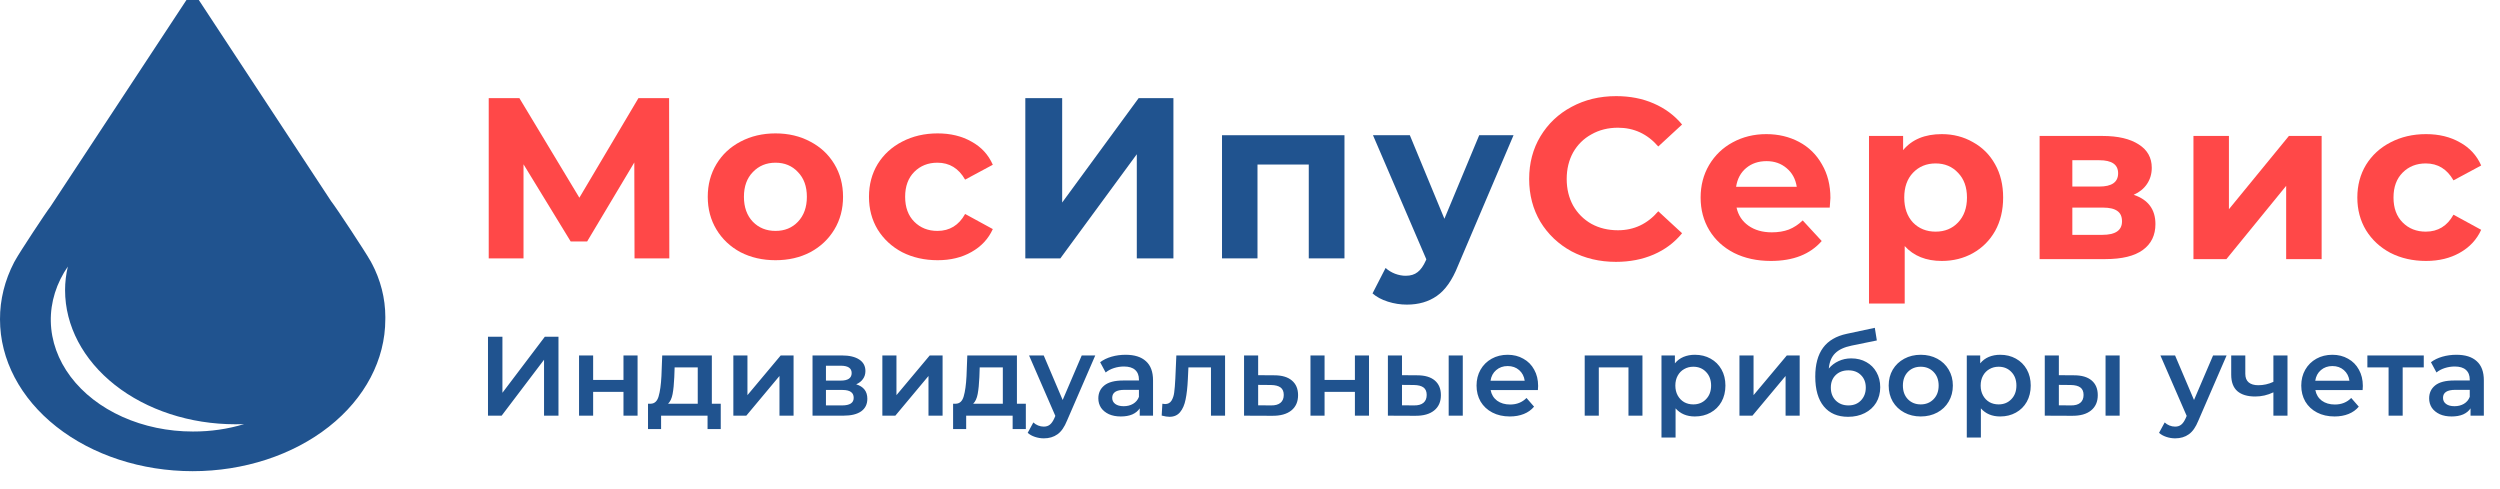 <?xml version="1.0" encoding="UTF-8"?> <svg xmlns="http://www.w3.org/2000/svg" width="266" height="52" viewBox="0 0 266 52" fill="none"> <g clip-path="url(#clip0_402_233)"> <path d="M39.599 28.112C39.52 27.937 39.427 27.767 39.318 27.603L39.332 27.626C38.937 26.9 35.763 22.067 35.233 21.409L20.496 -1L5.383 21.959C4.869 22.619 2.052 26.902 1.663 27.626L1.509 27.895C0.504 29.825 -0.009 31.893 0 33.98C0 38.264 2.16 42.373 6.004 45.402C9.848 48.431 15.062 50.133 20.499 50.133C25.935 50.133 31.149 48.431 34.993 45.402C38.838 42.373 40.997 38.264 40.997 33.98V33.967L41 33.752C41 31.717 40.486 29.776 39.554 28.008L39.599 28.108V28.112ZM20.507 45.913C17.885 45.913 15.307 45.375 13.029 44.352C10.751 43.33 8.849 41.857 7.513 40.079C6.176 38.301 5.45 36.279 5.406 34.213C5.362 32.147 6.002 30.107 7.262 28.295L7.221 28.357C7.023 29.187 6.924 30.029 6.924 30.873V30.875C6.927 34.658 8.835 38.285 12.229 40.961C15.624 43.635 20.227 45.139 25.027 45.141C25.333 45.141 25.66 45.141 25.963 45.129C24.235 45.652 22.398 45.918 20.547 45.913H20.485H20.488H20.507Z" fill="#20538F"></path> </g> <path d="M67.514 27.491L67.49 17.286L62.473 25.689H60.719L55.702 17.481V27.491H52V10.443H55.264L61.645 21.037L67.928 10.443H71.192L71.216 27.491H67.514Z" fill="#FF4848"></path> <path d="M82.515 27.686C81.135 27.686 79.892 27.402 78.788 26.834C77.7 26.249 76.848 25.445 76.231 24.422C75.614 23.4 75.305 22.239 75.305 20.94C75.305 19.641 75.614 18.48 76.231 17.457C76.848 16.434 77.7 15.638 78.788 15.07C79.892 14.486 81.135 14.193 82.515 14.193C83.895 14.193 85.129 14.486 86.217 15.07C87.305 15.638 88.157 16.434 88.774 17.457C89.391 18.48 89.7 19.641 89.7 20.94C89.7 22.239 89.391 23.4 88.774 24.422C88.157 25.445 87.305 26.249 86.217 26.834C85.129 27.402 83.895 27.686 82.515 27.686ZM82.515 24.569C83.489 24.569 84.284 24.244 84.901 23.594C85.535 22.929 85.851 22.044 85.851 20.94C85.851 19.836 85.535 18.959 84.901 18.309C84.284 17.644 83.489 17.311 82.515 17.311C81.54 17.311 80.737 17.644 80.103 18.309C79.47 18.959 79.154 19.836 79.154 20.94C79.154 22.044 79.47 22.929 80.103 23.594C80.737 24.244 81.54 24.569 82.515 24.569Z" fill="#FF4848"></path> <path d="M99.766 27.686C98.369 27.686 97.111 27.402 95.99 26.834C94.886 26.249 94.018 25.445 93.384 24.422C92.767 23.4 92.459 22.239 92.459 20.94C92.459 19.641 92.767 18.48 93.384 17.457C94.018 16.434 94.886 15.638 95.99 15.07C97.111 14.486 98.369 14.193 99.766 14.193C101.146 14.193 102.347 14.486 103.37 15.07C104.409 15.638 105.164 16.458 105.635 17.53L102.688 19.113C102.006 17.912 101.024 17.311 99.741 17.311C98.751 17.311 97.931 17.636 97.281 18.285C96.632 18.934 96.307 19.819 96.307 20.94C96.307 22.06 96.632 22.945 97.281 23.594C97.931 24.244 98.751 24.569 99.741 24.569C101.04 24.569 102.022 23.968 102.688 22.766L105.635 24.374C105.164 25.413 104.409 26.225 103.37 26.809C102.347 27.394 101.146 27.686 99.766 27.686Z" fill="#FF4848"></path> <path d="M109.094 10.443H113.015V21.549L121.15 10.443H124.852V27.491H120.955V16.41L112.82 27.491H109.094V10.443Z" fill="#20538F"></path> <path d="M143.052 14.388V27.491H139.253V17.506H133.797V27.491H130.022V14.388H143.052Z" fill="#20538F"></path> <path d="M161.04 14.388L155.122 28.295C154.521 29.805 153.774 30.869 152.881 31.486C152.005 32.103 150.941 32.411 149.691 32.411C149.009 32.411 148.335 32.306 147.669 32.095C147.004 31.884 146.46 31.591 146.037 31.218L147.426 28.514C147.718 28.774 148.051 28.977 148.424 29.123C148.814 29.269 149.196 29.342 149.569 29.342C150.089 29.342 150.511 29.212 150.835 28.953C151.16 28.709 151.452 28.295 151.712 27.711L151.761 27.589L146.086 14.388H150.007L153.685 23.278L157.387 14.388H161.04Z" fill="#20538F"></path> <path d="M171.934 27.862C170.196 27.862 168.621 27.488 167.209 26.741C165.812 25.978 164.708 24.931 163.897 23.599C163.101 22.252 162.703 20.734 162.703 19.045C162.703 17.356 163.101 15.846 163.897 14.515C164.708 13.167 165.812 12.12 167.209 11.373C168.621 10.61 170.205 10.228 171.958 10.228C173.436 10.228 174.767 10.488 175.952 11.008C177.154 11.527 178.161 12.274 178.973 13.248L176.44 15.586C175.287 14.255 173.858 13.589 172.153 13.589C171.098 13.589 170.156 13.825 169.328 14.296C168.5 14.75 167.85 15.392 167.379 16.22C166.925 17.048 166.697 17.989 166.697 19.045C166.697 20.1 166.925 21.042 167.379 21.87C167.85 22.698 168.5 23.348 169.328 23.819C170.156 24.273 171.098 24.5 172.153 24.5C173.858 24.5 175.287 23.827 176.44 22.479L178.973 24.817C178.161 25.808 177.154 26.563 175.952 27.082C174.751 27.602 173.411 27.862 171.934 27.862Z" fill="#FF4848"></path> <path d="M194.756 21.066C194.756 21.115 194.731 21.456 194.683 22.089H184.77C184.948 22.901 185.371 23.543 186.036 24.013C186.702 24.484 187.53 24.72 188.521 24.72C189.203 24.72 189.803 24.622 190.323 24.427C190.859 24.216 191.354 23.892 191.809 23.453L193.83 25.645C192.596 27.058 190.794 27.764 188.423 27.764C186.946 27.764 185.639 27.48 184.502 26.912C183.365 26.327 182.489 25.523 181.872 24.5C181.255 23.478 180.946 22.317 180.946 21.018C180.946 19.735 181.246 18.582 181.847 17.559C182.464 16.52 183.3 15.716 184.356 15.148C185.427 14.563 186.621 14.271 187.936 14.271C189.219 14.271 190.38 14.547 191.419 15.099C192.458 15.651 193.27 16.447 193.854 17.486C194.455 18.509 194.756 19.703 194.756 21.066ZM187.96 17.145C187.1 17.145 186.377 17.389 185.793 17.876C185.208 18.363 184.851 19.029 184.721 19.873H191.175C191.045 19.045 190.688 18.387 190.104 17.9C189.519 17.397 188.805 17.145 187.96 17.145Z" fill="#FF4848"></path> <path d="M206.606 14.271C207.824 14.271 208.928 14.555 209.919 15.124C210.925 15.676 211.713 16.463 212.281 17.486C212.85 18.493 213.134 19.67 213.134 21.018C213.134 22.365 212.85 23.551 212.281 24.574C211.713 25.58 210.925 26.368 209.919 26.936C208.928 27.488 207.824 27.764 206.606 27.764C204.934 27.764 203.619 27.236 202.661 26.181V32.294H198.861V14.466H202.49V15.976C203.432 14.84 204.804 14.271 206.606 14.271ZM205.949 24.647C206.923 24.647 207.719 24.322 208.336 23.672C208.969 23.007 209.286 22.122 209.286 21.018C209.286 19.914 208.969 19.037 208.336 18.387C207.719 17.722 206.923 17.389 205.949 17.389C204.975 17.389 204.171 17.722 203.538 18.387C202.921 19.037 202.612 19.914 202.612 21.018C202.612 22.122 202.921 23.007 203.538 23.672C204.171 24.322 204.975 24.647 205.949 24.647Z" fill="#FF4848"></path> <path d="M227.024 20.726C228.567 21.245 229.338 22.284 229.338 23.843C229.338 25.028 228.892 25.946 227.999 26.595C227.106 27.245 225.774 27.569 224.004 27.569H217.014V14.466H223.712C225.352 14.466 226.635 14.767 227.56 15.367C228.486 15.952 228.948 16.78 228.948 17.852C228.948 18.501 228.778 19.077 228.437 19.581C228.112 20.068 227.641 20.449 227.024 20.726ZM220.497 19.849H223.371C224.703 19.849 225.368 19.378 225.368 18.436C225.368 17.511 224.703 17.048 223.371 17.048H220.497V19.849ZM223.688 24.988C225.084 24.988 225.782 24.509 225.782 23.551C225.782 23.047 225.62 22.682 225.295 22.455C224.97 22.211 224.459 22.089 223.761 22.089H220.497V24.988H223.688Z" fill="#FF4848"></path> <path d="M233.383 14.466H237.158V22.26L243.539 14.466H247.022V27.569H243.247V19.776L236.89 27.569H233.383V14.466Z" fill="#FF4848"></path> <path d="M258.127 27.764C256.731 27.764 255.472 27.48 254.352 26.912C253.248 26.327 252.379 25.523 251.746 24.5C251.129 23.478 250.82 22.317 250.82 21.018C250.82 19.719 251.129 18.558 251.746 17.535C252.379 16.512 253.248 15.716 254.352 15.148C255.472 14.563 256.731 14.271 258.127 14.271C259.507 14.271 260.709 14.563 261.732 15.148C262.771 15.716 263.526 16.536 263.997 17.608L261.05 19.191C260.368 17.989 259.385 17.389 258.103 17.389C257.112 17.389 256.292 17.713 255.643 18.363C254.993 19.012 254.669 19.897 254.669 21.018C254.669 22.138 254.993 23.023 255.643 23.672C256.292 24.322 257.112 24.647 258.103 24.647C259.402 24.647 260.384 24.046 261.05 22.844L263.997 24.452C263.526 25.491 262.771 26.303 261.732 26.887C260.709 27.472 259.507 27.764 258.127 27.764Z" fill="#FF4848"></path> <path d="M51.922 35.828H53.458V41.792L57.97 35.828H59.422V44.228H57.886V38.276L53.374 44.228H51.922V35.828ZM61.61 37.82H63.11V40.424H66.338V37.82H67.838V44.228H66.338V41.696H63.11V44.228H61.61V37.82ZM76.688 42.956V45.656H75.284V44.228H70.34V45.656H68.948V42.956H69.248C69.656 42.94 69.932 42.68 70.076 42.176C70.228 41.664 70.328 40.944 70.376 40.016L70.46 37.82H75.74V42.956H76.688ZM71.744 40.124C71.712 40.86 71.652 41.46 71.564 41.924C71.476 42.388 71.316 42.732 71.084 42.956H74.24V39.092H71.78L71.744 40.124ZM78.028 37.82H79.528V42.044L83.067 37.82H84.436V44.228H82.936V40.004L79.407 44.228H78.028V37.82ZM91.097 40.892C91.889 41.132 92.285 41.644 92.285 42.428C92.285 43.004 92.069 43.448 91.637 43.76C91.205 44.072 90.565 44.228 89.717 44.228H86.453V37.82H89.585C90.369 37.82 90.981 37.964 91.421 38.252C91.861 38.54 92.081 38.948 92.081 39.476C92.081 39.804 91.993 40.088 91.817 40.328C91.649 40.568 91.409 40.756 91.097 40.892ZM87.881 40.496H89.453C90.229 40.496 90.617 40.228 90.617 39.692C90.617 39.172 90.229 38.912 89.453 38.912H87.881V40.496ZM89.597 43.136C90.421 43.136 90.833 42.868 90.833 42.332C90.833 42.052 90.737 41.844 90.545 41.708C90.353 41.564 90.053 41.492 89.645 41.492H87.881V43.136H89.597ZM93.883 37.82H95.383V42.044L98.923 37.82H100.291V44.228H98.791V40.004L95.263 44.228H93.883V37.82ZM109.149 42.956V45.656H107.745V44.228H102.801V45.656H101.409V42.956H101.709C102.117 42.94 102.393 42.68 102.537 42.176C102.689 41.664 102.789 40.944 102.837 40.016L102.921 37.82H108.201V42.956H109.149ZM104.205 40.124C104.173 40.86 104.113 41.46 104.025 41.924C103.937 42.388 103.777 42.732 103.545 42.956H106.701V39.092H104.241L104.205 40.124ZM116.536 37.82L113.536 44.744C113.256 45.44 112.916 45.928 112.516 46.208C112.116 46.496 111.632 46.64 111.064 46.64C110.744 46.64 110.428 46.588 110.116 46.484C109.804 46.38 109.548 46.236 109.348 46.052L109.948 44.948C110.092 45.084 110.26 45.192 110.452 45.272C110.652 45.352 110.852 45.392 111.052 45.392C111.316 45.392 111.532 45.324 111.7 45.188C111.876 45.052 112.036 44.824 112.18 44.504L112.288 44.252L109.492 37.82H111.052L113.068 42.56L115.096 37.82H116.536ZM119.767 37.748C120.711 37.748 121.431 37.976 121.927 38.432C122.431 38.88 122.683 39.56 122.683 40.472V44.228H121.267V43.448C121.083 43.728 120.819 43.944 120.475 44.096C120.139 44.24 119.731 44.312 119.251 44.312C118.771 44.312 118.351 44.232 117.991 44.072C117.631 43.904 117.351 43.676 117.151 43.388C116.959 43.092 116.863 42.76 116.863 42.392C116.863 41.816 117.075 41.356 117.499 41.012C117.931 40.66 118.607 40.484 119.527 40.484H121.183V40.388C121.183 39.94 121.047 39.596 120.775 39.356C120.511 39.116 120.115 38.996 119.587 38.996C119.227 38.996 118.871 39.052 118.519 39.164C118.175 39.276 117.883 39.432 117.643 39.632L117.055 38.54C117.391 38.284 117.795 38.088 118.267 37.952C118.739 37.816 119.239 37.748 119.767 37.748ZM119.563 43.22C119.939 43.22 120.271 43.136 120.559 42.968C120.855 42.792 121.063 42.544 121.183 42.224V41.48H119.635C118.771 41.48 118.339 41.764 118.339 42.332C118.339 42.604 118.447 42.82 118.663 42.98C118.879 43.14 119.179 43.22 119.563 43.22ZM130.347 37.82V44.228H128.847V39.092H126.447L126.387 40.364C126.347 41.212 126.267 41.924 126.147 42.5C126.035 43.068 125.839 43.52 125.559 43.856C125.287 44.184 124.911 44.348 124.431 44.348C124.207 44.348 123.931 44.304 123.603 44.216L123.675 42.956C123.787 42.98 123.883 42.992 123.963 42.992C124.267 42.992 124.495 42.872 124.647 42.632C124.799 42.384 124.895 42.092 124.935 41.756C124.983 41.412 125.023 40.924 125.055 40.292L125.163 37.82H130.347ZM135.583 39.932C136.399 39.932 137.023 40.116 137.455 40.484C137.895 40.852 138.115 41.372 138.115 42.044C138.115 42.748 137.875 43.292 137.395 43.676C136.915 44.06 136.239 44.248 135.367 44.24L132.367 44.228V37.82H133.867V39.92L135.583 39.932ZM135.235 43.136C135.675 43.144 136.011 43.052 136.243 42.86C136.475 42.668 136.591 42.388 136.591 42.02C136.591 41.66 136.479 41.396 136.255 41.228C136.031 41.06 135.691 40.972 135.235 40.964L133.867 40.952V43.124L135.235 43.136ZM139.434 37.82H140.934V40.424H144.162V37.82H145.662V44.228H144.162V41.696H140.934V44.228H139.434V37.82ZM150.792 39.932C151.608 39.932 152.232 40.116 152.664 40.484C153.096 40.852 153.312 41.372 153.312 42.044C153.312 42.748 153.072 43.292 152.592 43.676C152.12 44.06 151.448 44.248 150.576 44.24L147.672 44.228V37.82H149.172V39.92L150.792 39.932ZM154.14 37.82H155.64V44.228H154.14V37.82ZM150.444 43.136C150.884 43.144 151.22 43.052 151.452 42.86C151.684 42.668 151.8 42.388 151.8 42.02C151.8 41.66 151.688 41.396 151.464 41.228C151.24 41.06 150.9 40.972 150.444 40.964L149.172 40.952V43.124L150.444 43.136ZM163.656 41.06C163.656 41.164 163.648 41.312 163.632 41.504H158.604C158.692 41.976 158.92 42.352 159.288 42.632C159.664 42.904 160.128 43.04 160.68 43.04C161.384 43.04 161.964 42.808 162.42 42.344L163.224 43.268C162.936 43.612 162.572 43.872 162.132 44.048C161.692 44.224 161.196 44.312 160.644 44.312C159.94 44.312 159.32 44.172 158.784 43.892C158.248 43.612 157.832 43.224 157.536 42.728C157.248 42.224 157.104 41.656 157.104 41.024C157.104 40.4 157.244 39.84 157.524 39.344C157.812 38.84 158.208 38.448 158.712 38.168C159.216 37.888 159.784 37.748 160.416 37.748C161.04 37.748 161.596 37.888 162.084 38.168C162.58 38.44 162.964 38.828 163.236 39.332C163.516 39.828 163.656 40.404 163.656 41.06ZM160.416 38.948C159.936 38.948 159.528 39.092 159.192 39.38C158.864 39.66 158.664 40.036 158.592 40.508H162.228C162.164 40.044 161.968 39.668 161.64 39.38C161.312 39.092 160.904 38.948 160.416 38.948ZM174.757 37.82V44.228H173.269V39.092H170.113V44.228H168.613V37.82H174.757ZM180.333 37.748C180.957 37.748 181.513 37.884 182.001 38.156C182.497 38.428 182.885 38.812 183.165 39.308C183.445 39.804 183.585 40.376 183.585 41.024C183.585 41.672 183.445 42.248 183.165 42.752C182.885 43.248 182.497 43.632 182.001 43.904C181.513 44.176 180.957 44.312 180.333 44.312C179.469 44.312 178.785 44.024 178.281 43.448V46.556H176.781V37.82H178.209V38.66C178.457 38.356 178.761 38.128 179.121 37.976C179.489 37.824 179.893 37.748 180.333 37.748ZM180.165 43.028C180.717 43.028 181.169 42.844 181.521 42.476C181.881 42.108 182.061 41.624 182.061 41.024C182.061 40.424 181.881 39.94 181.521 39.572C181.169 39.204 180.717 39.02 180.165 39.02C179.805 39.02 179.481 39.104 179.193 39.272C178.905 39.432 178.677 39.664 178.509 39.968C178.341 40.272 178.257 40.624 178.257 41.024C178.257 41.424 178.341 41.776 178.509 42.08C178.677 42.384 178.905 42.62 179.193 42.788C179.481 42.948 179.805 43.028 180.165 43.028ZM185.078 37.82H186.578V42.044L190.118 37.82H191.486V44.228H189.986V40.004L186.458 44.228H185.078V37.82ZM196.972 38.132C197.58 38.132 198.116 38.264 198.58 38.528C199.044 38.784 199.404 39.144 199.66 39.608C199.924 40.072 200.056 40.604 200.056 41.204C200.056 41.82 199.912 42.368 199.624 42.848C199.336 43.32 198.932 43.688 198.412 43.952C197.892 44.216 197.3 44.348 196.636 44.348C195.524 44.348 194.664 43.98 194.056 43.244C193.448 42.508 193.144 41.448 193.144 40.064C193.144 38.776 193.42 37.756 193.972 37.004C194.524 36.252 195.368 35.756 196.504 35.516L199.48 34.88L199.696 36.224L196.996 36.776C196.22 36.936 195.64 37.208 195.256 37.592C194.872 37.976 194.648 38.516 194.584 39.212C194.872 38.868 195.22 38.604 195.628 38.42C196.036 38.228 196.484 38.132 196.972 38.132ZM196.672 43.136C197.224 43.136 197.668 42.96 198.004 42.608C198.348 42.248 198.52 41.792 198.52 41.24C198.52 40.688 198.348 40.244 198.004 39.908C197.668 39.572 197.224 39.404 196.672 39.404C196.112 39.404 195.66 39.572 195.316 39.908C194.972 40.244 194.8 40.688 194.8 41.24C194.8 41.8 194.972 42.256 195.316 42.608C195.668 42.96 196.12 43.136 196.672 43.136ZM204.364 44.312C203.716 44.312 203.132 44.172 202.612 43.892C202.092 43.612 201.684 43.224 201.388 42.728C201.1 42.224 200.956 41.656 200.956 41.024C200.956 40.392 201.1 39.828 201.388 39.332C201.684 38.836 202.092 38.448 202.612 38.168C203.132 37.888 203.716 37.748 204.364 37.748C205.02 37.748 205.608 37.888 206.128 38.168C206.648 38.448 207.052 38.836 207.34 39.332C207.636 39.828 207.784 40.392 207.784 41.024C207.784 41.656 207.636 42.224 207.34 42.728C207.052 43.224 206.648 43.612 206.128 43.892C205.608 44.172 205.02 44.312 204.364 44.312ZM204.364 43.028C204.916 43.028 205.372 42.844 205.732 42.476C206.092 42.108 206.272 41.624 206.272 41.024C206.272 40.424 206.092 39.94 205.732 39.572C205.372 39.204 204.916 39.02 204.364 39.02C203.812 39.02 203.356 39.204 202.996 39.572C202.644 39.94 202.468 40.424 202.468 41.024C202.468 41.624 202.644 42.108 202.996 42.476C203.356 42.844 203.812 43.028 204.364 43.028ZM212.818 37.748C213.442 37.748 213.998 37.884 214.486 38.156C214.982 38.428 215.37 38.812 215.65 39.308C215.93 39.804 216.07 40.376 216.07 41.024C216.07 41.672 215.93 42.248 215.65 42.752C215.37 43.248 214.982 43.632 214.486 43.904C213.998 44.176 213.442 44.312 212.818 44.312C211.954 44.312 211.27 44.024 210.766 43.448V46.556H209.266V37.82H210.694V38.66C210.942 38.356 211.246 38.128 211.606 37.976C211.974 37.824 212.378 37.748 212.818 37.748ZM212.65 43.028C213.202 43.028 213.654 42.844 214.006 42.476C214.366 42.108 214.546 41.624 214.546 41.024C214.546 40.424 214.366 39.94 214.006 39.572C213.654 39.204 213.202 39.02 212.65 39.02C212.29 39.02 211.966 39.104 211.678 39.272C211.39 39.432 211.162 39.664 210.994 39.968C210.826 40.272 210.742 40.624 210.742 41.024C210.742 41.424 210.826 41.776 210.994 42.08C211.162 42.384 211.39 42.62 211.678 42.788C211.966 42.948 212.29 43.028 212.65 43.028ZM220.683 39.932C221.499 39.932 222.123 40.116 222.555 40.484C222.987 40.852 223.203 41.372 223.203 42.044C223.203 42.748 222.963 43.292 222.483 43.676C222.011 44.06 221.339 44.248 220.467 44.24L217.563 44.228V37.82H219.063V39.92L220.683 39.932ZM224.031 37.82H225.531V44.228H224.031V37.82ZM220.335 43.136C220.775 43.144 221.111 43.052 221.343 42.86C221.575 42.668 221.691 42.388 221.691 42.02C221.691 41.66 221.579 41.396 221.355 41.228C221.131 41.06 220.791 40.972 220.335 40.964L219.063 40.952V43.124L220.335 43.136ZM236.911 37.82L233.911 44.744C233.631 45.44 233.291 45.928 232.891 46.208C232.491 46.496 232.007 46.64 231.439 46.64C231.119 46.64 230.803 46.588 230.491 46.484C230.179 46.38 229.923 46.236 229.723 46.052L230.323 44.948C230.467 45.084 230.635 45.192 230.827 45.272C231.027 45.352 231.227 45.392 231.427 45.392C231.691 45.392 231.907 45.324 232.075 45.188C232.251 45.052 232.411 44.824 232.555 44.504L232.663 44.252L229.867 37.82H231.427L233.443 42.56L235.471 37.82H236.911ZM243.389 37.82V44.228H241.889V41.744C241.273 42.04 240.629 42.188 239.957 42.188C239.133 42.188 238.501 42 238.061 41.624C237.621 41.24 237.401 40.656 237.401 39.872V37.82H238.901V39.776C238.901 40.184 239.021 40.488 239.261 40.688C239.501 40.888 239.841 40.988 240.281 40.988C240.841 40.988 241.377 40.868 241.889 40.628V37.82H243.389ZM251.406 41.06C251.406 41.164 251.398 41.312 251.382 41.504H246.354C246.442 41.976 246.67 42.352 247.038 42.632C247.414 42.904 247.878 43.04 248.43 43.04C249.134 43.04 249.714 42.808 250.17 42.344L250.974 43.268C250.686 43.612 250.322 43.872 249.882 44.048C249.442 44.224 248.946 44.312 248.394 44.312C247.69 44.312 247.07 44.172 246.534 43.892C245.998 43.612 245.582 43.224 245.286 42.728C244.998 42.224 244.854 41.656 244.854 41.024C244.854 40.4 244.994 39.84 245.274 39.344C245.562 38.84 245.958 38.448 246.462 38.168C246.966 37.888 247.534 37.748 248.166 37.748C248.79 37.748 249.346 37.888 249.834 38.168C250.33 38.44 250.714 38.828 250.986 39.332C251.266 39.828 251.406 40.404 251.406 41.06ZM248.166 38.948C247.686 38.948 247.278 39.092 246.942 39.38C246.614 39.66 246.414 40.036 246.342 40.508H249.978C249.914 40.044 249.718 39.668 249.39 39.38C249.062 39.092 248.654 38.948 248.166 38.948ZM257.889 39.092H255.645V44.228H254.145V39.092H251.889V37.82H257.889V39.092ZM261.365 37.748C262.309 37.748 263.029 37.976 263.525 38.432C264.029 38.88 264.281 39.56 264.281 40.472V44.228H262.865V43.448C262.681 43.728 262.417 43.944 262.073 44.096C261.737 44.24 261.329 44.312 260.849 44.312C260.369 44.312 259.949 44.232 259.589 44.072C259.229 43.904 258.949 43.676 258.749 43.388C258.557 43.092 258.461 42.76 258.461 42.392C258.461 41.816 258.673 41.356 259.097 41.012C259.529 40.66 260.205 40.484 261.125 40.484H262.781V40.388C262.781 39.94 262.645 39.596 262.373 39.356C262.109 39.116 261.713 38.996 261.185 38.996C260.825 38.996 260.469 39.052 260.117 39.164C259.773 39.276 259.481 39.432 259.241 39.632L258.653 38.54C258.989 38.284 259.393 38.088 259.865 37.952C260.337 37.816 260.837 37.748 261.365 37.748ZM261.161 43.22C261.537 43.22 261.869 43.136 262.157 42.968C262.453 42.792 262.661 42.544 262.781 42.224V41.48H261.233C260.369 41.48 259.937 41.764 259.937 42.332C259.937 42.604 260.045 42.82 260.261 42.98C260.477 43.14 260.777 43.22 261.161 43.22Z" fill="#20538F"></path> <defs> <clipPath id="clip0_402_233"> <rect width="41" height="52" fill="white"></rect> </clipPath> </defs> </svg> 